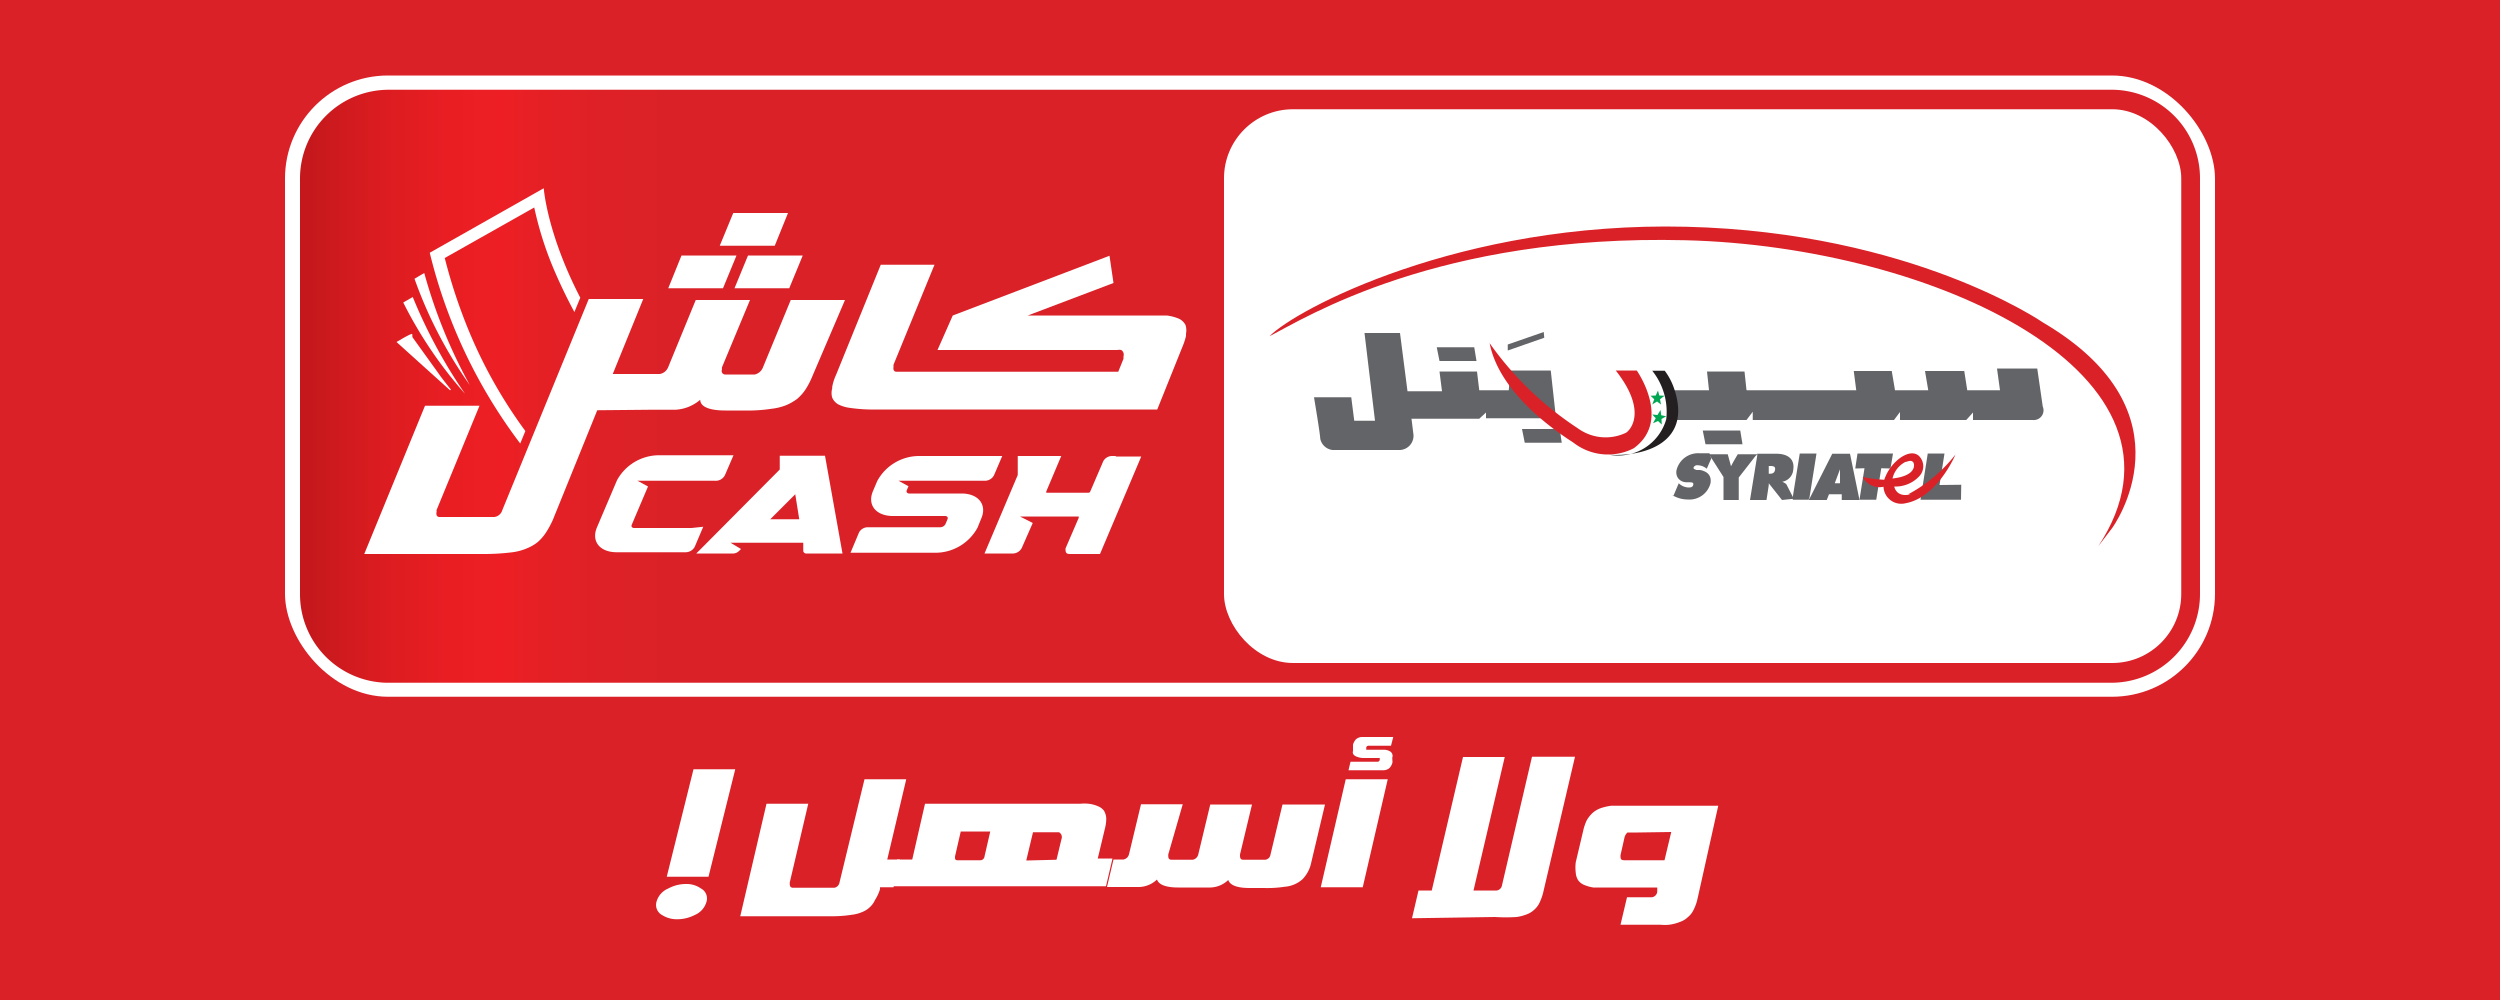 <svg id="Layer_1" data-name="Layer 1" xmlns="http://www.w3.org/2000/svg" xmlns:xlink="http://www.w3.org/1999/xlink" viewBox="0 0 100 40"><defs><style>.cls-1{fill:none;}.cls-2{fill:#da2128;}.cls-3{fill:#fff;}.cls-4{fill:url(#linear-gradient);}.cls-5{clip-path:url(#clip-path);}.cls-6{fill:#636467;}.cls-7{fill:#00a651;}.cls-8{fill:#231f20;}</style><linearGradient id="linear-gradient" x1="231.86" y1="15.45" x2="247.98" y2="15.45" gradientTransform="matrix(-1, 0, 0, 1, 260.17, 0)" gradientUnits="userSpaceOnUse"><stop offset="0" stop-color="#da2128"/><stop offset="0.25" stop-color="#dd2127"/><stop offset="0.43" stop-color="#e62025"/><stop offset="0.51" stop-color="#ed1f24"/><stop offset="0.65" stop-color="#e81e23"/><stop offset="0.83" stop-color="#d91c20"/><stop offset="1" stop-color="#c4181c"/></linearGradient><clipPath id="clip-path"><polygon class="cls-1" points="23.45 11.33 20.5 18.49 13.06 14.91 13.48 7.53 18.6 5.43 22.75 5.43 23.73 7.08 23.45 11.33"/></clipPath></defs><rect class="cls-2" width="100" height="40"/><path class="cls-3" d="M30.66,32.15h1.67l-.74,3.15c0,.12,0,.19.11.21h1.68a.26.26,0,0,0,.2-.21l1-4.13h1.67l-.76,3.21H36l-.26,1.11H35.2l0,.08A1.69,1.69,0,0,1,35,36a.86.86,0,0,1-.21.29.91.91,0,0,1-.3.19,1.43,1.43,0,0,1-.41.11,5.22,5.22,0,0,1-.87.06H29.61Z"/><path class="cls-3" d="M35.88,34.38h.61L37,32.15h6.21a1.55,1.55,0,0,1,.33,0,1.23,1.23,0,0,1,.38.1.55.55,0,0,1,.24.18.66.66,0,0,1,.09.3,1.56,1.56,0,0,1-.05.4l-.29,1.21h.59l-.26,1.11H35.62Zm3.73-1.12H38.43l-.23,1c0,.1,0,.15.1.15h.9a.17.17,0,0,0,.18-.15Zm2.65,1.13.2-.83a.22.22,0,0,0-.1-.27l-.12,0h-.92l-.27,1.13Z"/><path class="cls-3" d="M46.73,34.18c0,.12,0,.19.11.21h.87a.28.28,0,0,0,.22-.21l.48-2h1.67l-.48,2c0,.12,0,.19.11.21h.9a.24.24,0,0,0,.21-.21l.48-2H53l-.55,2.32a1.34,1.34,0,0,1-.35.67,1.2,1.2,0,0,1-.71.3,4.68,4.68,0,0,1-.85.05h-.56c-.49,0-.78-.11-.85-.32a1.07,1.07,0,0,1-.71.3l-.29,0h-1c-.49,0-.78-.11-.85-.32a1.07,1.07,0,0,1-.71.3l-.29,0h-1l.26-1.1h.4a.28.28,0,0,0,.22-.21l.48-2h1.67Z"/><path class="cls-3" d="M54.51,35.49H52.83l1-4.32h1.68Zm1.19-5a.49.49,0,0,1-.12.23.37.37,0,0,1-.23.09H53.94l.08-.34h1.09a.1.1,0,0,0,.08-.07s0-.07,0-.08,0,0-.06,0h-.57a.75.75,0,0,1-.31-.06c-.11-.05-.16-.12-.13-.22l0-.25a.51.51,0,0,1,.12-.22.38.38,0,0,1,.24-.09l.25,0h1l-.09.35h-.9a.09.09,0,0,0-.09.07s0,.08,0,.09h.67a.5.5,0,0,1,.29.07.21.21,0,0,1,.08.25Z"/><path class="cls-3" d="M56.48,36.73l.26-1.11h.53l1.25-5.34h1.67l-1.25,5.34h.93a.25.25,0,0,0,.21-.21l1.2-5.14H63l-1.27,5.42a2.08,2.08,0,0,1-.14.4.86.86,0,0,1-.21.29.91.91,0,0,1-.3.19,1.86,1.86,0,0,1-.41.11,6.81,6.81,0,0,1-.87,0Z"/><path class="cls-3" d="M67.89,36a1.86,1.86,0,0,1-.15.4.82.82,0,0,1-.23.29.85.85,0,0,1-.32.19,1.69,1.69,0,0,1-.43.11,1.72,1.72,0,0,1-.34,0h-1.6l.26-1.1h1a.25.25,0,0,0,.21-.22l0-.17H64.05l-.32,0a1.57,1.57,0,0,1-.38-.11.55.55,0,0,1-.23-.19.66.66,0,0,1-.09-.29,1.7,1.7,0,0,1,0-.42l.3-1.27a2,2,0,0,1,.14-.41,1.34,1.34,0,0,1,.23-.29,1,1,0,0,1,.32-.19,2.1,2.1,0,0,1,.43-.1l.35,0h3.93Zm-2.38-2.7h-.26l-.15,0s-.09.07-.12.2l-.16.71c0,.14,0,.2.17.2h1.59l.27-1.13Z"/><path class="cls-3" d="M26.26,36.07a.81.81,0,0,1,.47-.53,1.49,1.49,0,0,1,.7-.18,1,1,0,0,1,.61.18.45.45,0,0,1,.22.53.81.81,0,0,1-.47.53,1.53,1.53,0,0,1-.69.17,1.1,1.1,0,0,1-.62-.17A.46.46,0,0,1,26.26,36.07Zm2.08-1H26.67l1.07-4.3h1.67Z"/><rect class="cls-3" x="11.4" y="3.02" width="77.2" height="24.85" rx="4.12"/><path class="cls-4" d="M15.52,3.59h69A3.54,3.54,0,0,1,88,7.14V23.76a3.55,3.55,0,0,1-3.55,3.55h-69A3.54,3.54,0,0,1,12,23.76V7.14a3.55,3.55,0,0,1,3.55-3.55Z"/><path class="cls-3" d="M44.61,18.24h-.13a.4.4,0,0,0-.35.21l-.52,1.21a.08.08,0,0,1-.07.05H41.85s0,0,0-.05l.6-1.42H40.71V19l-1.33,3.14h1.14a.41.41,0,0,0,.35-.22l.44-1-.51-.26h2.35s0,0,0,.05l-.53,1.23c0,.12,0,.22.17.22H44l1.65-3.9h-1Z"/><path class="cls-3" d="M38.46,19.74H36.37c-.08,0-.13-.06-.1-.13l.07-.16-.4-.22h3.47a.41.41,0,0,0,.35-.22l.33-.77H36.75a1.91,1.91,0,0,0-1.66,1l-.17.4c-.24.56.12,1,.8,1H37.8c.09,0,.13.06.1.13l-.08.19a.24.24,0,0,1-.21.13h-2.9a.4.4,0,0,0-.35.21l-.34.81h3.42a1.92,1.92,0,0,0,1.66-1l.15-.37C39.49,20.19,39.14,19.74,38.46,19.74Z"/><path class="cls-3" d="M27.66,21.12H25.37c-.09,0-.13-.06-.1-.13l.65-1.53-.42-.23h3.1A.41.41,0,0,0,29,19l.34-.79h-3a1.92,1.92,0,0,0-1.66,1l-.8,1.88c-.24.56.11,1,.79,1h2.76a.41.41,0,0,0,.36-.22l.34-.8Z"/><path class="cls-3" d="M31.19,18.23v.55l-3.06,3.08-.28.28h1.48a.34.34,0,0,0,.23-.1l.08-.08-.42-.25h2.91l0,.33a.12.12,0,0,0,.13.1H33.7L33,18.23Zm-.38,2.54,1-1,.16,1Z"/><polygon class="cls-3" points="29.46 10.22 27.26 10.22 26.73 11.53 28.92 11.53 29.46 10.22"/><polygon class="cls-3" points="29.38 11.53 31.57 11.53 32.11 10.22 29.92 10.22 29.38 11.53"/><polygon class="cls-3" points="31.52 8.52 29.33 8.52 28.79 9.83 30.99 9.83 31.52 8.52"/><path class="cls-3" d="M26,16.39h.64l.37,0a1.66,1.66,0,0,0,1-.4c0,.29.39.43,1,.43h.73a6.38,6.38,0,0,0,1.13-.07,2.27,2.27,0,0,0,.57-.14,2.09,2.09,0,0,0,.44-.25,1.78,1.78,0,0,0,.34-.38,3.17,3.17,0,0,0,.27-.52L33.8,12H31.63l-1.11,2.69a.46.46,0,0,1-.33.29H29a.14.14,0,0,1-.12-.2.29.29,0,0,1,0-.09L30,12H27.83l-1.1,2.68a.44.44,0,0,1-.34.28H24.51l1.22-3H23.55l-3.46,8.45a.38.38,0,0,1-.32.27H17.58c-.1,0-.14-.08-.12-.19s0,0,0-.08l1.72-4.18H17l-2.43,5.93h4.77a9.12,9.12,0,0,0,1.16-.07,2.18,2.18,0,0,0,.56-.15,1.73,1.73,0,0,0,.44-.25,1.83,1.83,0,0,0,.34-.39,3.57,3.57,0,0,0,.28-.52l1.77-4.37Z"/><path class="cls-3" d="M47.42,13a.57.57,0,0,0-.26-.25,1.82,1.82,0,0,0-.49-.13l-.42,0H41.11l3.43-1.3-.16-1.09-6.27,2.39h0L37.5,14h7.19a.4.4,0,0,1,.16,0,.22.22,0,0,1,.09.25l0,.1-.21.52H35.86c-.1,0-.14-.08-.12-.19l0-.09,1.64-4H35.23L33.44,15a1.92,1.92,0,0,0-.15.47.13.13,0,0,0,0,.06.67.67,0,0,0,0,.38.58.58,0,0,0,.23.26,1.42,1.42,0,0,0,.44.14,6.52,6.52,0,0,0,1.1.07H46.29l1-2.49a2.63,2.63,0,0,0,.15-.45s0-.06,0-.09A.7.7,0,0,0,47.42,13Z"/><g class="cls-5"><path class="cls-3" d="M18.79,15.4a17.28,17.28,0,0,1-2.21-4.25l.39-.23A20.62,20.62,0,0,0,18.79,15.4Z"/><path class="cls-3" d="M16.13,12.1l.38-.22a20.48,20.48,0,0,0,2.09,3.87A16.82,16.82,0,0,1,16.13,12.1Z"/><path class="cls-3" d="M18,15.61l-2.14-1.93c.19-.11.35-.21.52-.29s.09,0,.12.1l1,1.39c.17.25.36.48.54.71Z"/><path class="cls-3" d="M21.37,8.3a13.7,13.7,0,0,0,.74,2.37,20.47,20.47,0,0,0,4.36,6.52l-3.68,2.13a19,19,0,0,1-4-6,21.34,21.34,0,0,1-1-3L21.37,8.3m.38-.77-4.56,2.58a20.77,20.77,0,0,0,5.53,9.82l4.54-2.64c-5.19-5.11-5.51-9.76-5.51-9.76Z"/></g><rect class="cls-3" x="48.96" y="4.37" width="38.29" height="22.15" rx="2.76"/><path class="cls-6" d="M68.94,20v-.92l-.46-.72-.12-.19c-.07,0,.08,0,0,0h.75l.13.48h0l.09-.17.18-.31h.79l-.08.07-.67.86V20Z"/><path class="cls-6" d="M71.28,20l-.53-.67,0,.08-.09.59H70l.29-1.78,0-.07h.77c.41,0,.74.18.67.64a.53.53,0,0,1-.44.48v0s.14.06.17.11l.29.57v0m-1-1h0c.11,0,.22,0,.25-.15s-.08-.16-.19-.16h-.06l0,.31"/><polyline class="cls-6" points="71.7 19.99 71.72 19.99 71.7 19.95 71.99 18.14 72.66 18.14 72.38 19.9 72.34 19.99 71.7 19.99"/><path class="cls-6" d="M73.67,20l0-.23h-.51l-.09.23h-.73l.06-.09.89-1.76H74L74.38,20h-.71m-.34-.67h.27l0-.33v-.23h0l-.21.56"/><polyline class="cls-6" points="74.38 19.99 74.38 19.99 74.38 19.98 74.58 18.73 74.21 18.74 74.3 18.14 75.72 18.14 75.62 18.74 75.25 18.73 75.05 19.99 74.38 19.99"/><path class="cls-6" d="M66.93,19.85l.22-.52,0,0a.59.59,0,0,0,.39.17c.06,0,.17,0,.19-.11s-.08-.09-.14-.1l-.13,0c-.25,0-.45-.2-.4-.48a.89.89,0,0,1,.91-.68h.41l.07.21-.18.41a.58.58,0,0,0-.37-.14.15.15,0,0,0-.16.1c0,.06.08.07.12.09l.15,0c.28.06.46.21.41.53a.87.87,0,0,1-.91.65,1.19,1.19,0,0,1-.61-.17"/><polyline class="cls-6" points="76.82 19.99 77.11 18.14 77.78 18.14 77.58 19.4 78.45 19.39 78.44 19.99 76.82 19.99"/><path class="cls-2" d="M76.43,19.77c-.59.15-.66-.31-.66-.31a1.29,1.29,0,0,0,1-.41.58.58,0,0,0,0-.8c-.2-.2-.51-.12-.78.08a1.81,1.81,0,0,0-.62.86,5.36,5.36,0,0,1-.86-.11.75.75,0,0,0,.83.39.71.71,0,0,0,.88.66c1.28-.23,2-1.95,2-1.95a5.9,5.9,0,0,1-1.89,1.59h0m-.1-1.29c.15-.05.22-.07.29,0s.17.55-.82.66a1,1,0,0,1,.53-.67Z"/><path class="cls-6" d="M78.92,16.8v-.3l-.27.3H76v-.32l-.24.32H70.11v-.33l-.25.33H66.54V15.61h1.83v0h1.49v0h4.39l-.1-.77h1.52l.13.77h1.33L77,14.84h1.57l.12.77H80l-.12-.87h1.61l.22,1.52a.39.39,0,0,1-.4.54H78.92"/><polyline class="cls-6" points="68.37 15.7 68.28 14.86 69.78 14.86 69.87 15.7 68.37 15.7"/><polyline class="cls-6" points="68.37 15.61 69.87 15.61 69.88 15.63 68.38 15.64 68.37 15.61"/><polyline class="cls-6" points="68.22 17.77 68.11 17.22 69.61 17.22 69.7 17.77 68.22 17.77"/><path class="cls-6" d="M53.3,18a.57.57,0,0,1-.49-.45c0-.17-.25-1.66-.25-1.66h1.49l.12.94H55l-.42-3.51H56l.3,2.33h1.38l-.1-.79h1.5l.09.75,1.18,0,.07-.79h1.61l.21,1.91h-2.8V16.5l-.27.25H56.46l.08.65A.57.57,0,0,1,56,18H53.3"/><polyline class="cls-6" points="57.58 14.44 57.47 13.89 58.97 13.89 59.06 14.44 57.58 14.44"/><polyline class="cls-6" points="60.99 17.71 60.88 17.16 62.39 17.16 62.47 17.71 60.99 17.71"/><polyline class="cls-6" points="60.31 13.78 61.75 13.28 61.77 13.51 60.31 14.02 60.31 13.78"/><path class="cls-3" d="M65.44,14.82h.73a2.7,2.7,0,0,1,.35,2.62c-.07.76-2.08.77-2.08.77s1.25,0,1.61-1.85a3.76,3.76,0,0,0-.61-1.54Z"/><polygon class="cls-7" points="66.44 16.18 66.28 16.06 66.09 16.18 66.17 15.97 66.02 15.83 66.23 15.82 66.32 15.62 66.37 15.82 66.58 15.83 66.4 15.97 66.44 16.18 66.44 16.18"/><polygon class="cls-7" points="66.47 16.98 66.32 16.84 66.12 16.93 66.23 16.73 66.09 16.58 66.3 16.6 66.42 16.4 66.45 16.61 66.65 16.65 66.46 16.76 66.47 16.98 66.47 16.98"/><path class="cls-8" d="M66.09,14.83a2.63,2.63,0,0,1,.56,1.94,2,2,0,0,1-2.28,1.42c1.38.08,3.31-.46,2.61-2.6a2.55,2.55,0,0,0-.39-.76Z"/><path class="cls-2" d="M59.58,13.72a13.07,13.07,0,0,0,3.53,3.41,1.89,1.89,0,0,0,1.93.18c.23-.15.82-.93-.41-2.49h.84s1.41,2-.12,3.11a2.25,2.25,0,0,1-2.42-.23c-1-.64-3-2.12-3.35-4Z"/><path class="cls-2" d="M83.93,21.85l.55-.72s3.41-4.6-2.76-8.23c0,0-5.22-3.61-14.27-3.83s-15.64,3.32-16.67,4.38c1.42-.73,6.75-4.09,16.65-3.84S88.46,15,83.93,21.85Z"/></svg>